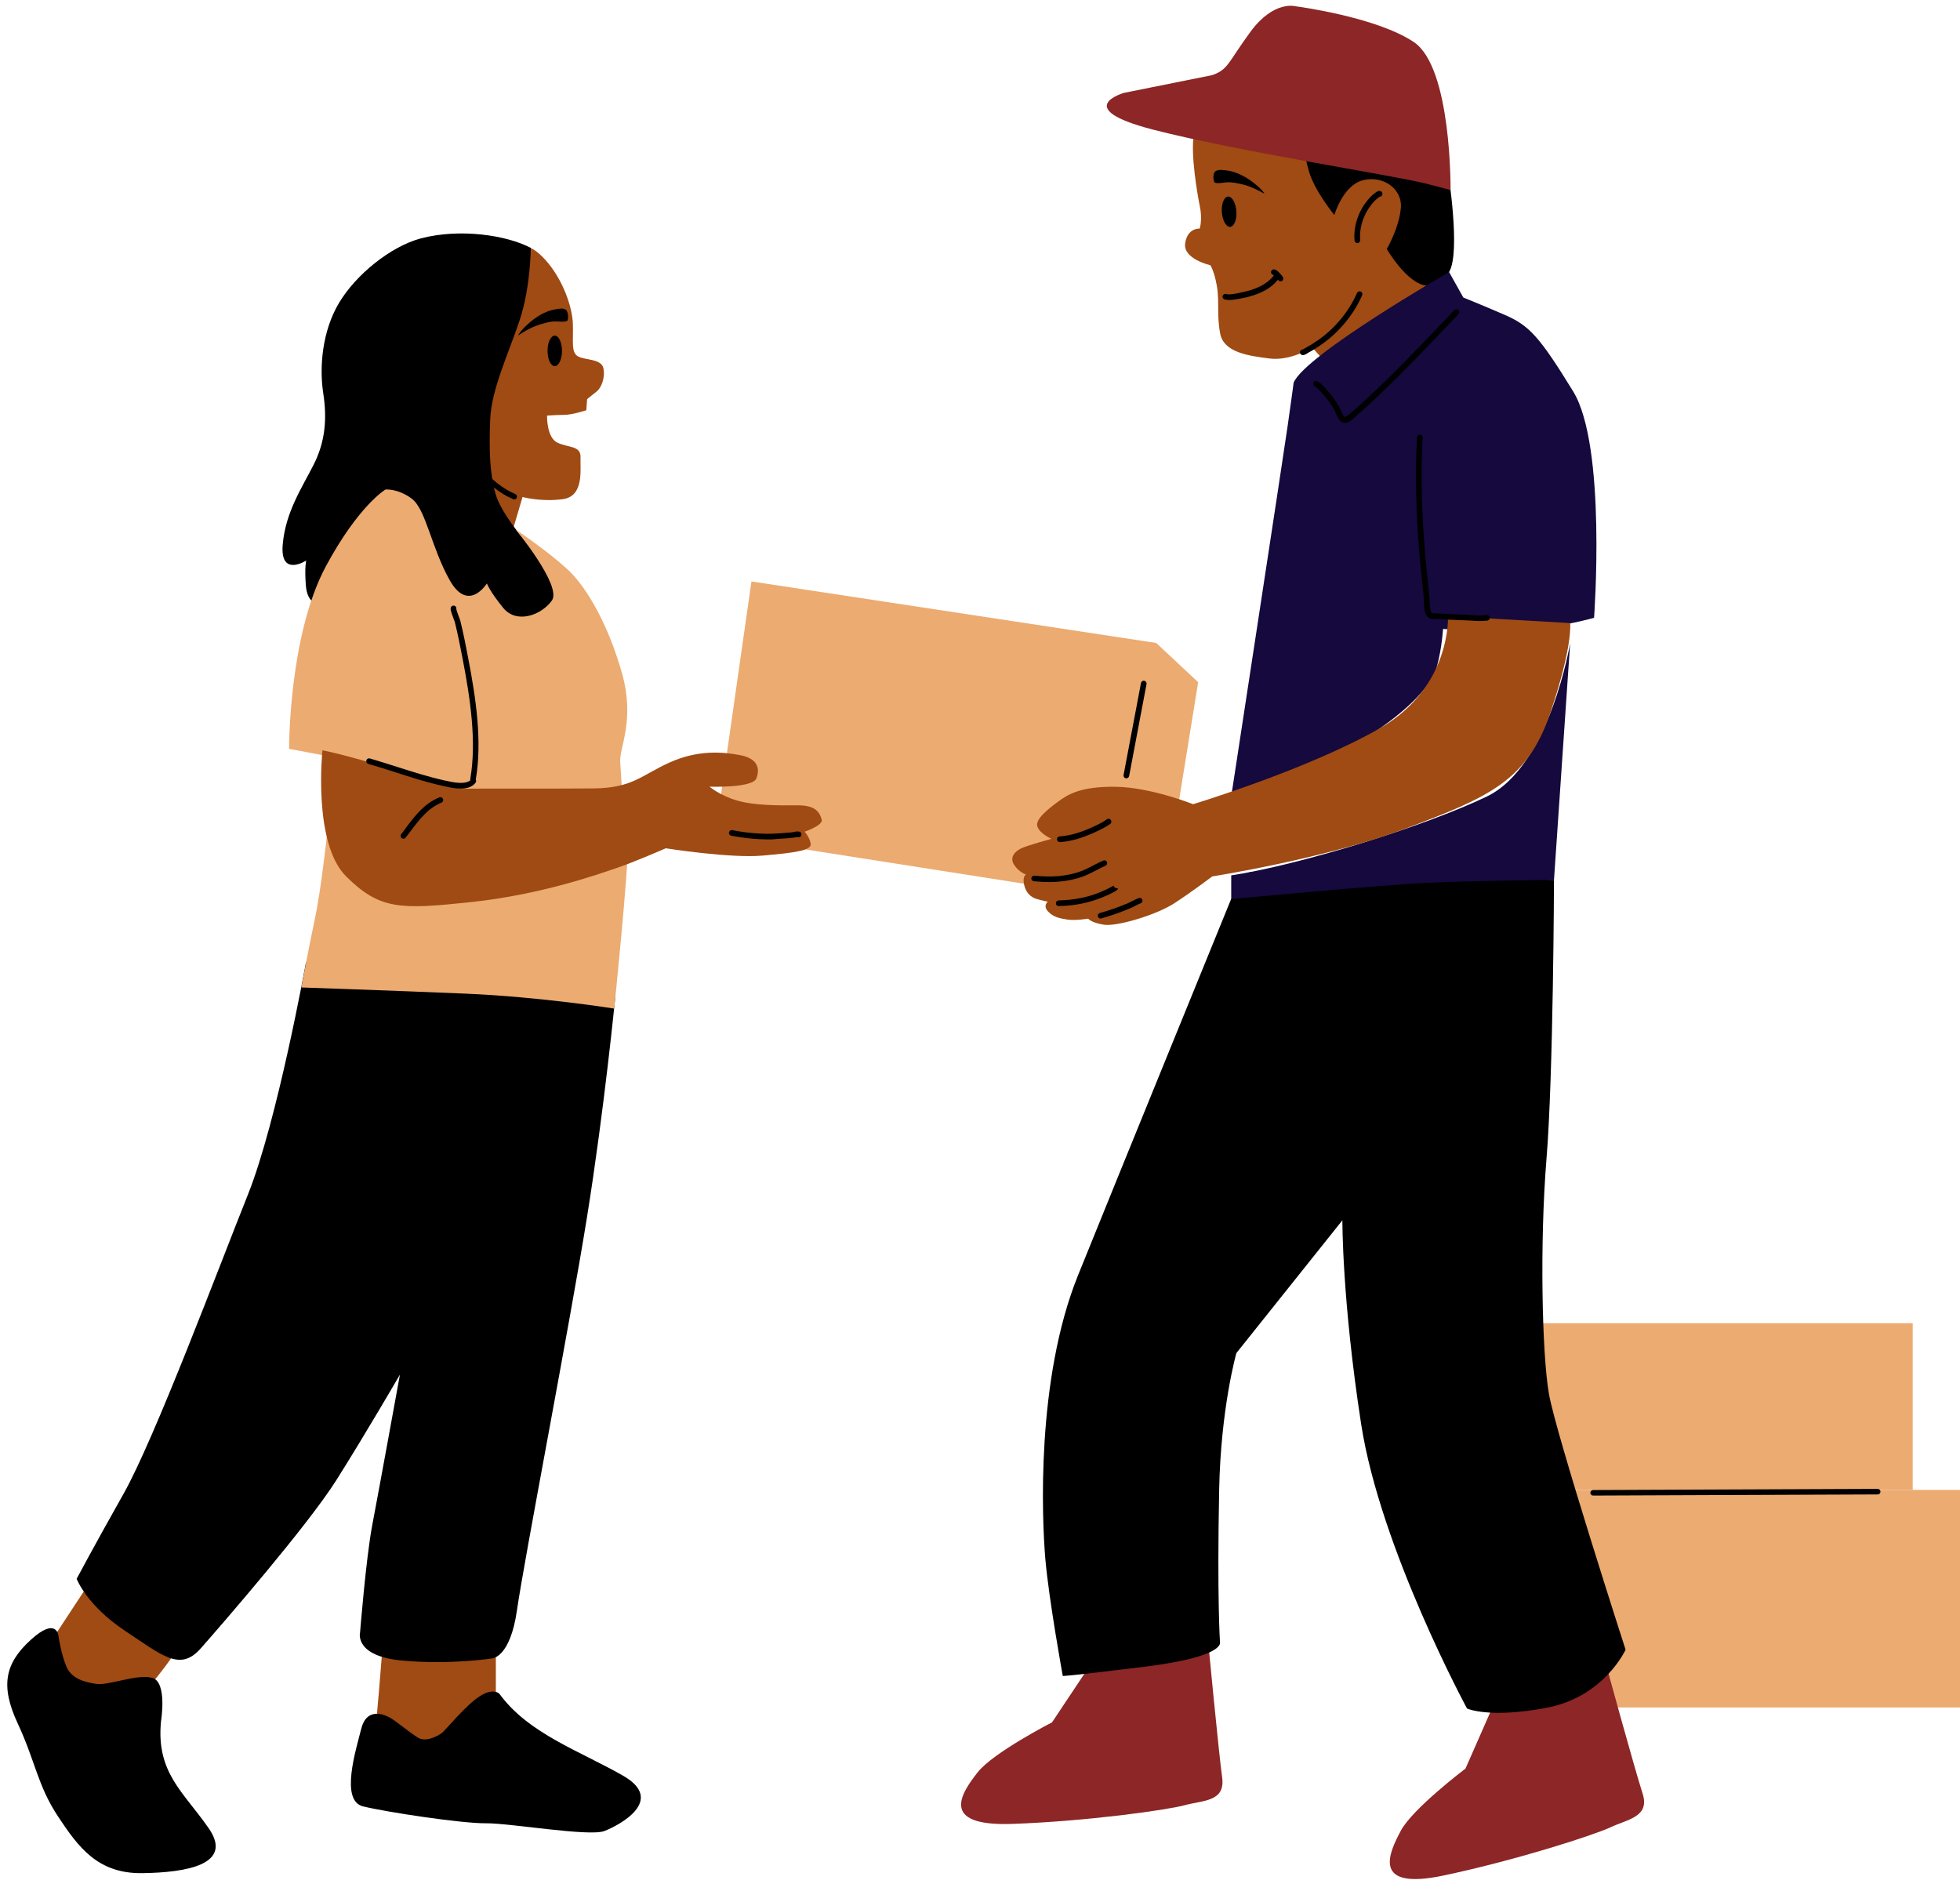 <?xml version="1.0" encoding="UTF-8" standalone="no"?><svg xmlns="http://www.w3.org/2000/svg" xmlns:xlink="http://www.w3.org/1999/xlink" fill="#000000" height="1835.6" preserveAspectRatio="xMidYMid meet" version="1" viewBox="46.8 125.0 1902.5 1835.6" width="1902.5" zoomAndPan="magnify"><g id="change1_1"><path clip-rule="evenodd" d="M1949.3 1571.2L1531.9 1571.2 1531.9 1782.4 1949.3 1782.4 1949.3 1571.2z" fill="#ecab71" fill-rule="evenodd"/></g><g id="change1_2"><path clip-rule="evenodd" d="M1903.4 1409.4L1531.9 1409.4 1531.9 1571.2 1903.4 1571.2 1903.4 1409.4z" fill="#ecab71" fill-rule="evenodd"/></g><g id="change2_1"><path clip-rule="evenodd" d="M134.2,1660.5l-42.9,65.3c0,0,43.5,77.5,68.2,65.1 c25.3-12.7,62.7-69.5,62.7-69.5L134.2,1660.5L134.2,1660.5z" fill="#9f4b13" fill-rule="evenodd"/></g><g id="change2_2"><path clip-rule="evenodd" d="M417.9,1726.4c0,0-6.4,82.5-7.7,84.6c-1.3,2,66.5,26.4,84.5,13.3 c18-13,33.4-48.4,33.4-48.4v-55.2C528.1,1720.7,427.3,1690.1,417.9,1726.4L417.9,1726.4z" fill="#9f4b13" fill-rule="evenodd"/></g><g id="change3_1"><path clip-rule="evenodd" d="M203.1,1795.7c0,0,6.2-37.7-8.3-42c-14.4-4.3-42.8,7.7-54.7,5.8 c-11.9-1.9-24-5-29.1-17.4c-5.1-12.4-7.5-29.5-7.5-29.5s-1.9-18.6-26.8,4.1S46.8,1761,64,1797.9c17.2,36.9,19.3,60.4,39.2,90.4 c19.9,30,38.6,55.5,81.8,54.9c43.2-0.6,88.8-8.5,64.3-43.7C224.7,1864.1,198.2,1845.6,203.1,1795.7L203.1,1795.7z" fill="#000000" fill-rule="evenodd"/></g><g id="change3_2"><path clip-rule="evenodd" d="M531.7,1769.3c0,0-5.2-6.5-18.8,1.9c-13.6,8.5-33.5,33-36.8,35.6 c-3.2,2.7-15.3,9.5-23,5.2c-7.7-4.3-21.9-16.7-28.5-20.1s-22.2-9-27.2,11.3c-5.1,20.3-20.7,69.7,1.8,75.2 c22.4,5.5,95.5,16.6,119.2,16.4c23.7-0.2,100.4,13.2,115.1,7.5c14.7-5.7,59.5-29.7,18.4-53.5C610.8,1825.1,560,1808.1,531.7,1769.3 L531.7,1769.3z" fill="#000000" fill-rule="evenodd"/></g><g id="change3_3"><path clip-rule="evenodd" d="M388.4,1048.2l-44.6,11c0,0-27.9,154.3-56.3,225.2 c-28.4,71-90.7,237.4-120.9,290.8c-30.1,53.4-45.4,82.3-45.4,82.3s9.7,25.7,46.7,50.3c37,24.6,53.8,39.9,73.8,17.2 c20-22.7,103.5-118.8,131.6-163.3c28.1-44.5,61.7-102.4,61.7-102.4S414,1574.8,408,1606.1c-5.9,31.3-11.7,103.5-11.7,103.5 s-6.1,23.1,41.4,27.3c46.7,4.2,86.6-2.1,86.6-2.1s17.7-0.4,24.3-46.8c7.2-50.1,51.1-276.5,68-381.7 c16.9-105.3,27.5-214.2,27.5-214.2S388.7,1047.4,388.4,1048.2L388.4,1048.2z" fill="#000000" fill-rule="evenodd"/></g><g id="change2_3"><path clip-rule="evenodd" d="M552.6,365.8c0,0,6.8-7.1,23.7,11.6c16.8,18.7,26.3,45.9,26.6,62.8 c0.4,16.9-1.8,26.9,4.9,30.7c6.7,3.8,22.7,2.2,24.7,11.5c2,9.2-2.2,19.1-6.3,22.4c-4.1,3.3-9.5,7.6-9.5,7.6l-0.8,10.8 c0,0-13.4,4.5-21.6,4.5c-8.2,0.1-16.5,0.7-16.5,0.7s-0.6,21.3,10.1,26.3c10.6,5,22.9,2.7,22.4,14.4c-0.5,11.8,3.8,37.8-17.6,40.5 c-21.5,2.7-38.7-2.2-38.7-2.2l-11.1,37.6C542.8,645.2,394.3,421.9,552.6,365.8L552.6,365.8z" fill="#9f4b13" fill-rule="evenodd"/></g><g id="change3_4"><path clip-rule="evenodd" d="M562,365.6c0,0,0,37.7-10.8,70.2c-10.8,32.5-27.4,66.9-28.6,96.5 c-1.2,29.6-0.4,53.1,5.4,72.6c7.7,26.4,49.2,68.5,55.5,75.1c1.9,2,12.4,50.2-5.5,56.9c-41.1,15.3-135.6-6.3-138.2-9.6 c-3.7-4.7-79.6-17.7-81.4-16.1c-1.7,1.6-13.3,0.2-14.7-17.7c-1.4-17.9,0.3-24.4,0.3-24.4s-25.4,16.5-22.8-15.3 c2.7-31.8,18.7-55.3,30-77.7c11.4-22.4,13.2-44.8,9.3-69.8c-3.8-25.1-1-59.6,15.2-87c16.2-27.4,50-55,79.6-62.9 C493.4,346.4,538.6,353.3,562,365.6L562,365.6z" fill="#000000" fill-rule="evenodd"/></g><g id="change1_3"><path clip-rule="evenodd" d="M776.2 689.4L741 935.8 1135.9 997.7 1184 946.8 1209.8 787.2 1169.1 749.1 776.2 689.4z" fill="#ecab71" fill-rule="evenodd"/></g><g id="change1_4"><path clip-rule="evenodd" d="M420.9,600.2c0,0-26,15.4-57.8,74.5 c-36.1,67.2-35.7,177.2-35.7,177.2s49.6,8.9,76.6,15.6c27.1,6.7,86.1,24.4,86.1,24.4L651,898c0,0-1.4-19.6-2.2-33.6 c-0.8-14,14.6-40.6,1.7-86.1c-12.7-44.9-33.3-82.8-53.1-100.9c-19.8-18.1-49.9-38.3-49.9-38.3s45,54.7,35,68.8 c-10,14.1-34.2,23.2-47.3,7.1c-13.1-16.1-15.8-23.7-15.8-23.7s-17.8,28.9-35.9-2.8c-18-31.7-23.3-69.5-37.2-79.6 C432.4,598.8,420.9,600.2,420.9,600.2L420.9,600.2z" fill="#ecab71" fill-rule="evenodd"/></g><g id="change1_5"><path clip-rule="evenodd" d="M364.2,935.4c0,0-5.8,53.6-11.7,81.2 c-5.9,27.6-13.2,66.9-13.2,66.9s86.5,2.9,159.4,6c73,3.1,144.3,14.5,144.3,14.5s13.5-130.8,13.8-166 C657.1,902.8,374.5,879.9,364.2,935.4L364.2,935.4z" fill="#ecab71" fill-rule="evenodd"/></g><g id="change2_4"><path clip-rule="evenodd" d="M359.8,853.3c0,0-9.6,90,23,122.4c32.6,32.4,52.5,32.2,120.6,25 c68.1-7.2,123.1-26.8,140.9-32.8c17.8-5.9,48.7-19.5,48.7-19.5s62.5,9.9,94,7.1c31.5-2.8,47.7-4.9,46.7-11.5 c-1-6.5-5.9-11.7-5.9-11.7s18.3-6.2,16.6-11.8c-1.7-5.6-4.6-14-23.6-13.8c-19.1,0.2-42.2,0.2-58.7-4.7 c-16.5-4.8-26.6-13.4-26.6-13.4s41.9,1.5,45.5-8.1c3.7-9.6,1.2-19.3-15.8-22.5c-16.9-3.2-41-5.3-68.6,7.2s-35.8,24.8-74.2,25.1 c-38.5,0.4-118.2-0.1-126.5,0.4C487.3,891.4,400.2,861.2,359.8,853.3L359.8,853.3z" fill="#9f4b13" fill-rule="evenodd"/></g><g id="change4_1"><path clip-rule="evenodd" d="M1104.6,1741.8l-36.6,55c0,0-57.1,29.3-72.2,48.5 c-15,19.2-38.9,52.7,33.8,50.1c72.7-2.6,150.2-13.5,167.4-18.2c17.3-4.8,39.4-3.1,36.1-26.9c-3.3-23.8-13.9-135-13.9-135 S1121.8,1720,1104.6,1741.8L1104.6,1741.8z" fill="#8d2626" fill-rule="evenodd"/></g><g id="change4_2"><path clip-rule="evenodd" d="M1495.9,1781.2l-26.6,60.5c0,0-51.2,38.7-62.7,60.2 c-11.5,21.5-29.3,58.7,41.9,43.5c71.2-15.1,145.6-39.2,161.8-46.8c16.2-7.7,38.3-9.9,30.9-32.7c-7.4-22.8-37-130.6-37-130.6 S1509.1,1756.8,1495.9,1781.2L1495.9,1781.2z" fill="#8d2626" fill-rule="evenodd"/></g><g id="change3_5"><path clip-rule="evenodd" d="M1349.8,1309.5l-102.9,128.9c0,0-15.2,53.6-16.7,132.8 c-2.1,105.8,0.8,147.9,0.8,147.9s5.5,14-72.9,23.7c-78.4,9.7-79.7,9-79.7,9s-13.4-73.5-16.9-113.2c-3.4-39.7-9.1-174.7,31.7-275.7 c40.8-101,148.6-365.2,148.6-365.2l17.6-26.1l295.8,7.4c0,0-0.6,190.1-7.3,271.1c-6.6,81-4.4,188.9,2.4,227.9 c6.8,39,74.4,248.3,74.4,248.3s-20.7,45.8-76.7,56.4c-56,10.6-77.2,0.7-77.2,0.7s-84.2-155.5-102.8-276.2 C1349.4,1386.5,1349.8,1309.5,1349.8,1309.5L1349.8,1309.5z" fill="#000000" fill-rule="evenodd"/></g><g id="change3_6"><path clip-rule="evenodd" d="M1452.3,291.3c0,0,12.6,78.4,1.1,97.7 c-11.5,19.3-33.9,23.7-52.7,7.4c-18.9-16.3-51.6-7.8-53.5-5.2c-1.9,2.6-63.2-111.1-46.9-137.2 C1316.5,227.8,1444.5,262.3,1452.3,291.3L1452.3,291.3z" fill="#000000" fill-rule="evenodd"/></g><g id="change2_5"><path clip-rule="evenodd" d="M1327.9,470.5l-7.4-8.2c0,0-20.8,13.3-41.3,10.7 c-20.6-2.6-44.5-5.9-48-24.1c-3.5-18.2-0.6-32-3.3-46.7c-2.6-14.6-6.3-19.8-6.3-19.8s-26.6-5.9-24.4-21.2 c2.2-15.3,14.1-14.3,14.1-14.3s2.8-8.6,0.2-21.3c-2.6-12.7-9-50.3-6-69.4c2.9-19.1,104.9-0.5,104.9-0.5s1.5,17.2,7.1,36.1 c5.6,18.9,24.5,41.9,24.5,41.9s8.3-28.7,27.6-33.7c19.2-5.1,39,8,36.9,27.6c-2.1,19.7-13.6,39.1-13.6,39.1s19.6,33.8,38.5,35.5 c18.9,1.6-7.9,36.3-36.3,52.2C1366.6,470.3,1327.9,470.5,1327.9,470.5L1327.9,470.5z" fill="#9f4b13" fill-rule="evenodd"/></g><g id="change4_3"><path clip-rule="evenodd" d="M1223.2,198l-85.2,17.1c0,0-52.7,14.9,28.3,35.8 c81,20.9,232.8,44.3,263.7,52.1c19.8,5,24.8,6.6,24.8,6.6s1.3-119.1-35.7-143.8c-37-24.7-114.7-34.7-114.7-34.7s-20.9-6.1-43.5,24.3 C1238.5,185.9,1239.1,192.6,1223.2,198L1223.2,198z" fill="#8d2626" fill-rule="evenodd"/></g><g id="change5_1"><path clip-rule="evenodd" d="M1302.5,496.4c0,0-1.7,13.1-5.9,42.5 c-4.2,29.4-54.7,359.2-54.7,359.2s83.7-26.9,129.4-56.1c45.7-29.2,65.8-53.1,70.5-70.9c4.7-17.8,5.7-35.6,5.7-35.6 s52.2,3.3,83.8,0.6c31.7-2.7,62.8-11.4,62.8-11.4s12.4-166.6-20.3-219.8c-32.7-53.2-42.6-64-66.5-74.3 c-23.8-10.3-40.1-16.8-40.1-16.8l-13.8-24.7C1453.4,389,1313.7,469.4,1302.5,496.4L1302.5,496.4z" fill="#15093d" fill-rule="evenodd"/></g><g id="change5_2"><path clip-rule="evenodd" d="M1241.9,974.7v23c0,0,144.5-13.6,189.7-15.7 c45.3-2.2,123.6-2.9,123.6-2.9l15.7-230c0,0-19.6,119.4-80.8,149C1428.8,927.6,1306.3,965,1241.9,974.7L1241.9,974.7z" fill="#15093d" fill-rule="evenodd"/></g><g id="change2_6"><path clip-rule="evenodd" d="M1452.3,723c0,0,3.6,69.1-66.3,109c-69.9,40-181.1,73.6-181.1,73.6 s-41.3-16.5-75.4-16.9c-34.1-0.4-46.3,7.5-56,14.7c-9.7,7.2-22.2,17-19.7,24c2.5,7,13.6,11.8,13.6,11.8s-23.6,6.5-29.2,9.2 c-5.6,2.6-11.9,8.4-7.1,15.9c4.8,7.5,11.6,9.5,11.6,9.5s-3.5,1.6-1.9,9.6c1.6,8,6.5,12.4,11.9,14.1c5.5,1.7,11.2,2.7,11.2,2.7 s-5,3.8,0,9.3c5,5.5,11.1,6.9,19,8.1c7.8,1.2,20.1-0.9,20.1-0.9s3,4,15.4,5.9c12.4,1.9,50.9-9.4,68.7-21.1 c17.7-11.6,36.4-25.8,36.4-25.8s111.2-17.4,188.9-46.9c77.7-29.5,116.7-45.1,139-111.2c22.4-66.1,19.5-87.8,19.5-87.8L1452.3,723 L1452.3,723z" fill="#9f4b13" fill-rule="evenodd"/></g><g id="change3_7"><path d="M1593.2,1576.7c-1.5,0-2.7-1.2-2.7-2.7s1.2-2.7,2.7-2.7l276.2-1.1c0,0,0,0,0,0c1.5,0,2.7,1.2,2.7,2.7 s-1.2,2.7-2.7,2.7L1593.2,1576.7C1593.2,1576.7,1593.2,1576.7,1593.2,1576.7z M1115.1,1016.6c-1.2,0-2.3-0.8-2.6-2 c-0.4-1.5,0.5-3,1.9-3.4c8.7-2.4,17.6-5.4,27-9.4c1.6-0.7,3.1-1.5,4.7-2.3c2-1,4-2,6-2.8c1.4-0.5,3,0.2,3.5,1.6 c0.5,1.4-0.2,3-1.6,3.5c-1.9,0.7-3.7,1.6-5.5,2.6c-1.7,0.9-3.3,1.7-5.1,2.4c-9.7,4.1-18.8,7.2-27.7,9.7 C1115.6,1016.6,1115.3,1016.6,1115.1,1016.6z M1074.4,1004.5c-1.5,0-2.7-1.2-2.7-2.7c0-1.5,1.2-2.8,2.7-2.8 c15.2-0.3,28.8-3.1,41.5-8.5c3.2-1.4,6.4-2.8,9.5-4.5c0.2-0.1,1.7-1,2.2-1.3l1.6,2.2l0.1-0.1l2.7,0.6c-0.2,1.1-0.6,1.6-3.9,3.4 c-3.3,1.8-6.7,3.3-10,4.7C1104.6,1001.2,1090.4,1004.2,1074.4,1004.5C1074.4,1004.5,1074.4,1004.5,1074.4,1004.5z M1065,981.2 c-4.7,0-9.6-0.3-14.7-0.8c-1.5-0.2-2.6-1.5-2.4-3c0.2-1.5,1.6-2.6,3-2.4c17,1.8,31.6,0.5,44.5-4.1c4.5-1.6,8.9-3.9,13.1-6.1 c3-1.6,6.1-3.2,9.2-4.5c1.4-0.6,3,0,3.6,1.4c0.6,1.4,0,3-1.4,3.6c-3,1.3-5.9,2.8-8.9,4.4c-4.4,2.3-8.9,4.6-13.8,6.4 C1087.4,979.4,1076.8,981.2,1065,981.2z M1075.5,942.4c-1.4,0-2.6-1.1-2.7-2.6c-0.1-1.5,1-2.8,2.5-2.9c9.8-0.7,19.7-3.5,32.1-9.1 c3.2-1.5,6.6-3.1,9.8-4.9c1-0.6,1.9-1.2,2.8-1.8c1.2-0.9,3-2.2,4.7-0.6c1,0.9,1.1,2.5,0.4,3.6c-0.3,0.5-0.9,0.9-1.4,1.1l-0.2,0.2 c-1.4,1-2.5,1.7-3.6,2.3c-3.4,1.9-6.9,3.6-10.2,5.1c-13,5.9-23.5,8.9-34,9.6C1075.6,942.4,1075.5,942.4,1075.5,942.4z M792.7,939.8 c-11.5,0-23.6-1.2-36.1-3.6c-1.5-0.3-2.5-1.7-2.2-3.2c0.3-1.5,1.7-2.5,3.2-2.2c14.8,2.9,29.1,4,42.4,3.3c5.2-0.3,10.5-0.7,15.7-1.2 c0.4,0,0.9-0.1,1.4-0.3c2.5-0.5,4.3-0.8,5.9-0.2c1.4,0.5,2.1,2.1,1.6,3.5c-0.5,1.4-2,2.1-3.4,1.6c-0.6-0.1-2.2,0.3-3,0.4 c-0.8,0.2-1.5,0.3-2,0.3c-5.3,0.5-10.6,0.9-15.9,1.2C797.7,939.8,795.2,939.8,792.7,939.8z M438.4,939.1c-0.6,0-1.2-0.2-1.7-0.6 c-1.2-0.9-1.4-2.7-0.5-3.8c1.7-2.1,3.3-4.3,4.9-6.5c8.6-11.5,17.6-23.3,32.1-29.2c1.4-0.6,3,0.1,3.6,1.5c0.6,1.4-0.1,3-1.5,3.6 c-13.1,5.4-21.2,16.1-29.8,27.5c-1.7,2.2-3.3,4.4-5,6.5C440,938.7,439.2,939.1,438.4,939.1z M494.1,890.5c-5.6,0-11.5-1.3-15.9-2.3 l-1.3-0.3c-15.7-3.4-31.1-8.4-46-13.2c-8.7-2.8-17.7-5.7-26.6-8.2c-1.5-0.4-2.3-1.9-1.9-3.4c0.4-1.5,1.9-2.3,3.4-1.9 c9,2.6,18,5.5,26.8,8.3c14.8,4.7,30.1,9.6,45.5,13l1.3,0.3c6.6,1.5,18.6,4.1,24-0.4c-0.2-0.4-0.2-0.9-0.1-1.4 c6.2-36.1,0.1-77.5-7.5-116.8c-2-10.4-4.5-23.4-7.6-35.7c-0.1-0.4-0.5-1.4-1-2.6c-3.1-8.2-3.5-10.1-2.5-11.8 c0.8-1.3,2.5-1.7,3.8-0.9c1,0.6,1.5,1.8,1.2,2.9c0.2,1.4,1.9,5.9,2.6,7.8c0.6,1.5,1,2.8,1.2,3.2c3.1,12.4,5.6,25.4,7.6,35.9 c7.7,39.8,13.9,81.7,7.5,118.7c0,0,0,0,0,0c0.6,1,0.5,2.3-0.3,3.2C504.9,889.2,499.6,890.5,494.1,890.5z M1140.1,880.5 c-0.2,0-0.3,0-0.5,0c-1.5-0.3-2.5-1.7-2.2-3.2l16.9-89.3c0.3-1.5,1.7-2.5,3.2-2.2c1.5,0.3,2.5,1.7,2.2,3.2l-16.9,89.3 C1142.5,879.6,1141.4,880.5,1140.1,880.5z M1483.2,727.8c-2.9,0-5.8-0.2-8.7-0.4c-2.1-0.1-4.2-0.3-6.2-0.3 c-9.1-0.2-17.7-0.7-26.1-1.3c-0.3,0-0.8,0-1.3,0c-3.1,0-7.4-0.1-9.2-2.9c-2.5-3.8-2.7-10-2.9-15.4c-0.1-1.7-0.1-3.3-0.2-4.6l-1.7-16 c-1-9.3-1.8-18.5-2.6-27.8c-3.2-40.1-3.9-76-2.1-109.6c0.1-1.5,1.4-2.8,2.9-2.6c1.5,0.1,2.7,1.4,2.6,2.9c-1.8,33.4-1.1,69,2.1,108.9 c0.7,9.2,1.6,18.5,2.6,27.7l1.7,16c0.1,1.4,0.2,3.1,0.3,5c0.1,4.2,0.3,10,2,12.6c0.6,0.4,3.6,0.4,4.7,0.4c0.7,0,1.3,0,1.7,0 c8.3,0.6,16.7,1.1,25.8,1.3c2,0.1,4.2,0.2,6.4,0.4c5,0.4,10.2,0.7,14.6-0.1c1.5-0.3,2.9,0.7,3.2,2.2c0.3,1.5-0.7,2.9-2.2,3.2 C1488.1,727.6,1485.7,727.8,1483.2,727.8z M546,609.7c-0.4,0-0.7-0.1-1.1-0.2c-6.5-2.7-12.9-6.6-19.5-11.9c-2.6-2.1-4.9-4.2-6.8-6.2 c-1.9-2.2-2.9-3.3-2.5-4.9c0.2-0.9,0.9-1.6,1.8-1.9c1.4-0.5,2.9,0.3,3.4,1.7c0.4,0.5,1,1.2,1.2,1.4c1.7,1.9,3.8,3.7,6.2,5.7 c6.2,5,12.2,8.6,18.2,11.1c1.4,0.6,2.1,2.2,1.5,3.6C548.1,609.1,547.1,609.7,546,609.7z M1352.2,535.4c-0.3,0-0.5,0-0.8,0 c-4.3-0.5-6.5-5.8-8.3-10.1c-0.4-1-0.8-1.9-1.1-2.5c-3.3-5.9-7.3-11.3-12.4-16.7l-1.1-1.2c-1.7-1.8-3.6-3.9-5.5-4.9 c-1.4-0.7-1.9-2.3-1.2-3.7c0.7-1.4,2.3-1.9,3.7-1.2c2.8,1.4,5.1,3.9,7.1,6.1l1,1.1c5.3,5.6,9.6,11.5,13.1,17.7 c0.4,0.7,0.9,1.8,1.4,3c0.7,1.6,2.7,6.4,4,6.8c1.4,0.1,4.3-2.6,5.7-3.8l1.2-1c7.5-6.3,14.7-13.2,21.8-19.8 c24-22.7,47.1-47,69.4-70.4l8.3-8.7c1-1.1,2.8-1.1,3.9-0.1c1.1,1,1.1,2.8,0.1,3.9l-8.3,8.7c-22.4,23.5-45.5,47.8-69.6,70.6 c-7.1,6.7-14.4,13.6-22,20l-1,0.9C1359,532.5,1355.7,535.4,1352.2,535.4z M1311.5,469.7c-0.6,0-1.2-0.2-1.7-0.5 c-1.3-0.9-1.6-2.6-0.7-3.8c0.5-0.8,1.6-1.1,2.3-1.2c0.4-0.2,1.2-0.6,2.3-1.3c0,0,0.6-0.4,0.7-0.4c3.9-2.1,7.9-4.6,12.3-7.7 c16.2-11.4,29.4-27.5,37.3-45.4c0.6-1.4,2.2-2,3.6-1.4c1.4,0.6,2,2.2,1.4,3.6c-8.3,18.8-22.2,35.7-39.2,47.6 c-4.5,3.2-8.7,5.8-12.8,8C1314.9,468.6,1313.1,469.7,1311.5,469.7z M1239.9,416.2c-1.6,0-3.1-0.2-4.5-0.6c-1.4-0.4-2.3-2-1.8-3.4 c0.5-1.4,2-2.3,3.4-1.8c2.9,0.9,7.7-0.1,11.3-0.8l2.3-0.5c15.5-2.9,26.4-8.5,32.7-16.8c-0.4-0.3-0.7-0.5-1-0.6 c-1.4-0.5-2.2-2.1-1.6-3.5s2.1-2.1,3.5-1.6c3.3,1.2,6.5,5.4,7.8,7.2c0.9,1.2,0.6,2.9-0.6,3.8c-1.2,0.9-2.9,0.6-3.8-0.6 c-0.1-0.2-0.3-0.4-0.4-0.5c-7.1,9-19,15.1-35.4,18.1l-2.2,0.4C1246.5,415.5,1243.1,416.2,1239.9,416.2z M1364.3,360.9 c-1.4,0-2.6-1.1-2.7-2.5c-1.1-12.9,3-26.6,11.5-37.6c2.7-3.5,5.4-6.3,8.3-8.4c1.7-1.3,4.3-3.2,6.4-1.3c1.1,1,1.2,2.7,0.2,3.9 c-0.5,0.6-1.2,0.9-1.9,0.9c-0.2,0.1-0.6,0.4-1.2,0.8c-2.7,2-5,4.4-7.4,7.5c-7.6,9.9-11.4,22.2-10.4,33.8c0.1,1.5-1,2.8-2.5,3 C1364.4,360.9,1364.3,360.9,1364.3,360.9z" fill="#000000"/></g><g id="change3_8"><path clip-rule="evenodd" d="M549.9,450.5c-0.2-0.3,1.5-2.6,1.7-2.8c1.9-2.7,4.3-5.1,6.7-7.3 c8-7.4,17.4-13.6,28.3-15.3c3-0.5,8.8-1.6,10.5,1.9c1,2.2,1.3,4.6,1,7c-0.1,0.7-0.2,2.1-0.9,2.5c-1.3,0.8-4.5,0.8-7.1,0.7 c-4.3-0.3-7.4-0.4-12.5,0.9c-7.2,1.8-11.4,3.2-17.7,6.4c-3.1,1.6-7.5,4.4-10.4,6.3" fill="#000000" fill-rule="evenodd"/></g><g id="change3_9"><path clip-rule="evenodd" d="M1274.1,313c0.2-0.3-1.7-2.4-1.9-2.7c-2.1-2.5-4.6-4.7-7.2-6.8 c-8.5-6.8-18.3-12.3-29.3-13.3c-3-0.3-8.9-1-10.3,2.6c-0.9,2.2-1,4.7-0.5,7.1c0.2,0.7,0.4,2.1,1.1,2.4c1.4,0.7,4.5,0.5,7.1,0.2 c4.3-0.6,7.3-0.9,12.5,0c7.3,1.3,11.6,2.4,18.1,5.2c3.2,1.4,7.8,3.9,10.8,5.5" fill="#000000" fill-rule="evenodd"/></g><g id="change3_10"><path clip-rule="evenodd" d="M585.3,450.8c3.9,0,7,6.6,7,14.8c0,8.2-3.2,14.8-7,14.8 c-3.9,0-7-6.6-7-14.8C578.2,457.4,581.4,450.8,585.3,450.8L585.3,450.8z" fill="#000000" fill-rule="evenodd"/></g><g id="change3_11"><path clip-rule="evenodd" d="M1238.8,315.8c-3.9,0.3-6.6,7.1-6,15.2c0.6,8.1,4.2,14.5,8.1,14.2 c3.9-0.3,6.6-7.1,6-15.2C1246.3,321.9,1242.7,315.5,1238.8,315.8L1238.8,315.8z" fill="#000000" fill-rule="evenodd"/></g></svg>
